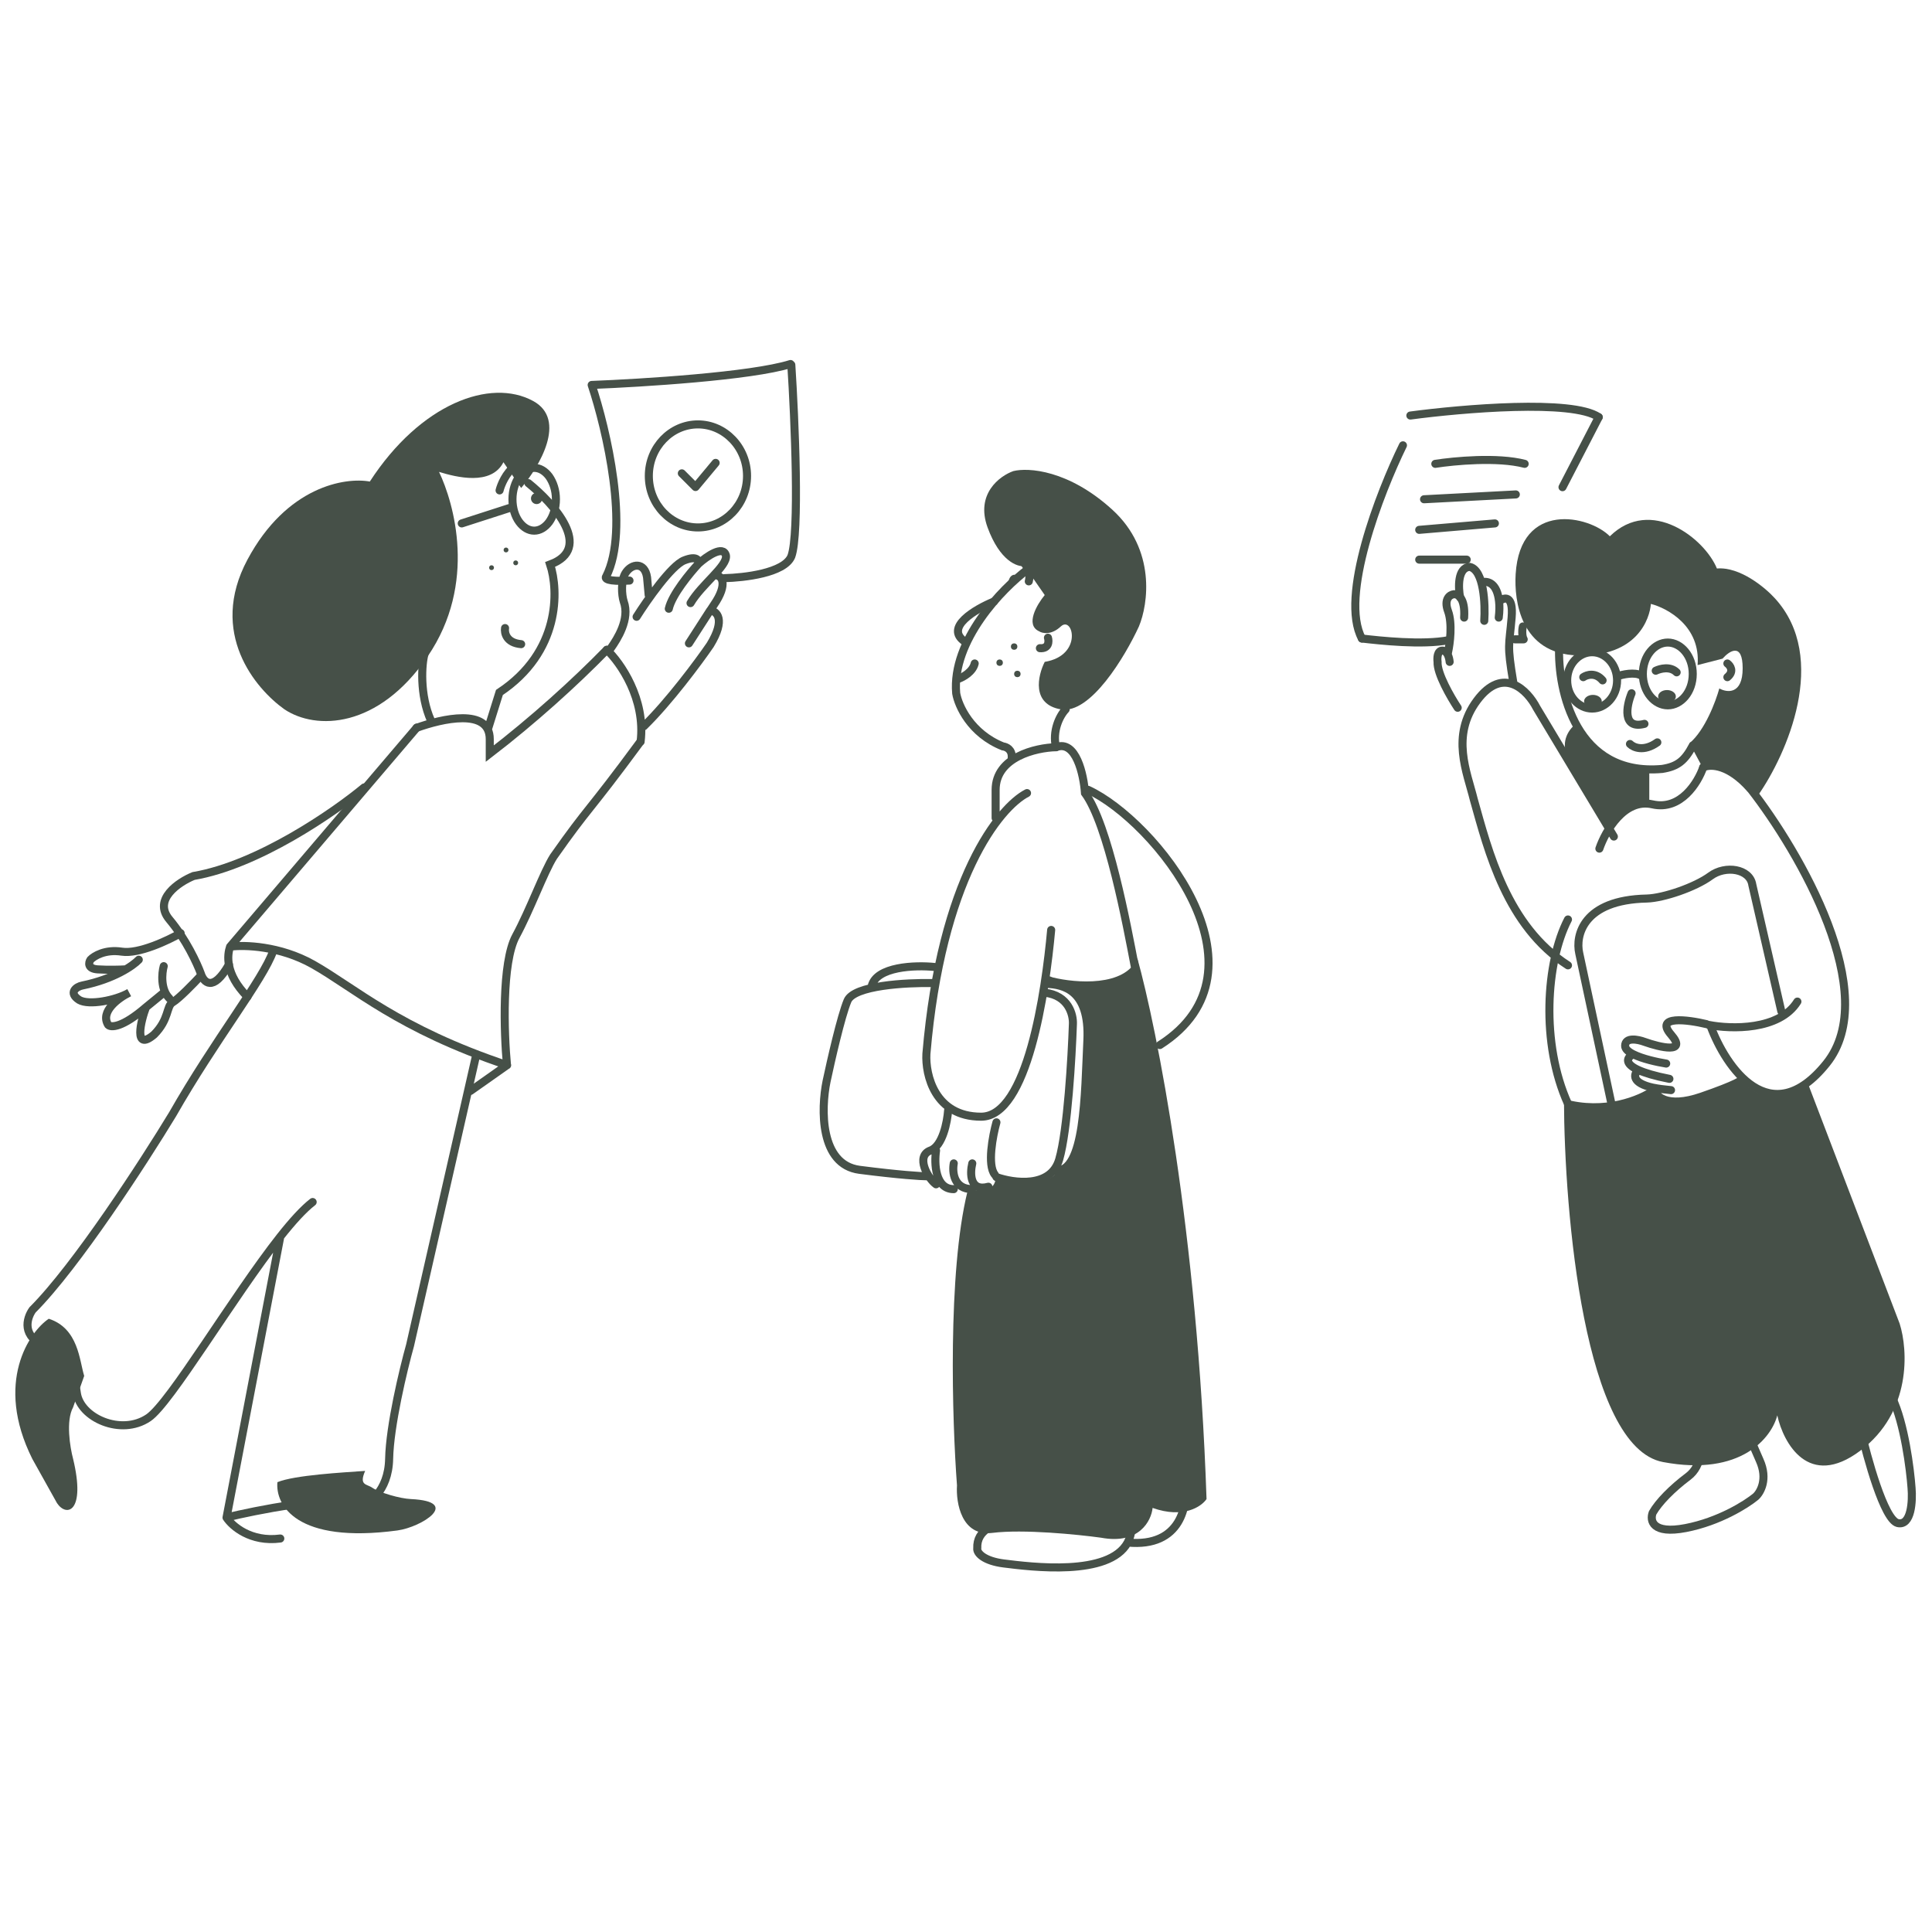 <svg xmlns="http://www.w3.org/2000/svg" viewBox="0 0 1200 1200" style="enable-background:new 0 0 1200 1200" xml:space="preserve">
  <path style="fill:none;stroke:#465048;stroke-width:5;stroke-linecap:round" d="M328.2 300.1c15.8 12.7 40.7 40.5 13.5 50.5 5.3 16 6.5 54.3-31.5 79.5l-7.2 23m-39.3-47c-1.8 6-3.2 25.5 4 41.5m-9 4.5c15.7-5.7 45.5-12.6 45.5 7v9c26.7-20.5 52.7-44 72.7-64.5"/>
  <path style="fill:none;stroke:#465048;stroke-width:5;stroke-linecap:round" d="M313.7 390.1c-.5 3 .8 9.2 10 10M345.3 310.1c0 5.6-1.7 10.6-4.2 14.1-2.6 3.5-5.9 5.4-9.3 5.4-3.4 0-6.7-1.9-9.3-5.4-2.6-3.5-4.2-8.5-4.2-14.1s1.7-10.6 4.2-14.1c2.6-3.5 5.9-5.4 9.3-5.4 3.4 0 6.7 1.9 9.3 5.4 2.5 3.6 4.2 8.5 4.2 14.1zM286.8 325.1l31-10M310.3 304.6c.8-3.3 3.9-11 9.5-15"/>
  <circle style="fill:#465048" cx="333.3" cy="309.6" r="3.5"/>
  <path style="fill:none;stroke:#465048;stroke-width:5;stroke-linecap:round" d="M258.9 451.9 142.9 588m0 0c-1.7 5-3.4 16.7 10.8 31.1M142.9 588c8.6-1.2 30.9-.6 51.5 11 25.7 14.5 53 40 120.6 62.6m-.1 0-22.7 16m22.7-16c-1.9-19.9-3.3-63.7 5.5-80.1 8.9-16.4 17.4-39.9 23.4-49.4 22.5-32 20.5-26 54-71.5"/>
  <path style="fill:none;stroke:#465048;stroke-width:5;stroke-linecap:round" d="M226.2 489.1c-18.7 15.5-66 48.2-106 55-9.3 3.8-25.4 14.6-15 27 10.4 12.4 17.3 27.5 19.5 33.5 1.7 5.5 7.5 12.1 17.5-5.5"/>
  <path style="fill:none;stroke:#465048;stroke-width:5;stroke-linecap:round" d="M112.2 579.6c-7.8 4.5-26.1 13.1-36.5 11.5s-17.3 2.7-19.5 5c-1.2 1.8-1.9 5.6 4.5 6 6.4.4 14 .2 17 0m8.5-6c-3.5 3.7-15.4 12-35 16-3.8.7-9 4.5-2 9 6 3.5 22.6.3 31-4.5-6.5 3.2-18.2 11.6-13 20 1.7 1.7 8.7 1.8 23.5-11m0 0 11-9m-11 9c-3.2 8.2-8 28 5 17 9.5-9.5 7.5-17.6 11.5-20 4-2.4 13-11.7 17-16m-22.5-6.5c-1.2 4.3-2.1 14.4 3.5 20M169.7 590.6c-6.3 18-36 55-62.5 101.5-17.7 29.2-59.8 94.3-87 121.5-3.7 5.2-7.1 16.9 8.5 22.5 12 5 17.4 16.6 19 29 2 15.5 27.5 27 44.5 15.5 13.6-9.2 52.5-75.2 81.9-112.5m20.1-21.5c-5.7 4.4-12.6 12-20.1 21.5m0 0-33.4 174.5m0 0c3.5 5.3 15 15.4 33.4 13m-33.4-13c17-4.5 63.7-13 92.5-13"/>
  <path style="fill:none;stroke:#465048;stroke-width:5;stroke-linecap:round" d="M222.2 936.6c6.3-1.7 19.1-10.1 19.5-30.5.4-20.4 8.8-55.5 13-70.5l41-180"/>
  <circle style="fill:#465048" cx="314.3" cy="341.6" r="1.5"/>
  <circle style="fill:#465048" cx="320.3" cy="349.6" r="1.5"/>
  <circle style="fill:#465048" cx="305.3" cy="352.6" r="1.5"/>
  <path style="fill:none;stroke:#465048;stroke-width:5" d="M464 295.6c0 17.8-13.8 32-30.5 32s-30.5-14.2-30.5-32 13.8-32 30.5-32 30.5 14.3 30.5 32z"/>
  <path style="fill:none;stroke:#465048;stroke-width:5;stroke-linecap:round" d="m423.5 294 8.5 8.5M432 302.5l12.5-15"/>
  <path style="fill:#465048" d="M153.7 347.6c24.4-45.6 60.8-51.3 76-48.5 31.5-48.5 75-64.5 101.5-50 21.2 11.6 3.8 40.8-7.5 54l-11-16c-7.6 14.8-29.3 9.3-40 6 9.2 19.3 23.8 69.3-7 114.5s-69.5 46-89 33c-18-12.8-47.4-47.4-23-93zM20.1 906.2c-23.8-47.6-1.7-79.2 10.2-87.1 18.5 6 19 26 22 35.5l-6.9 19.5c-4.6 8.4-1.9 24.9 0 32 8 33.2-4.1 36.4-10 27.5l-15.3-27.4zM246.8 950.6c-62.8 8.4-75.8-15.8-74.5-30 10.8-4.4 40.5-6 54.5-7-4 9.2 1 8 4.5 10.5 4.5 3 17 6.7 24 7 31.5 1.5 6.8 17.4-8.5 19.5z"/>
  <path style="fill:none;stroke:#465048;stroke-width:5;stroke-linecap:round" d="M376.9 403.6c8.5 8 24.2 30.6 21 57M379.4 402.6c4-5.7 12-18 8-29-1.3-4-1.8-12.9 1-17.5 3.9-6.4 12.1-7.1 13.5 2.5l1 11m-7.5 13.5c6.5-10.3 21.5-31.8 29.5-35s9.3 0 9 2m0 0c-5.3 5.7-16.5 19.2-18.5 28m18.5-28c5-4.5 15.4-11.8 17-5 1 6.5-15.2 17.9-22 29.5m14.5-17.2c5.2-.8 9 5.3 0 18.3l-2.3 3.5m-13.2 20.4 13.2-20.5m0 0c4.1.5 9.8 5.5 0 21.5-7.2 10.5-25.6 35.3-41.2 50.5"/>
  <path style="fill:none;stroke:#465048;stroke-width:5;stroke-linecap:round" d="M367.5 239.1c9.2 27.5 23.8 89.8 9 119-1 1.2.5 3.3 14.5 2.5M367.5 239.1c31-1.2 99.1-5.4 123.5-13M491.5 226.6c2.2 33.8 5.2 105 0 119M450 359.1c12.2-.3 37.1-3.1 41.5-13.5"/>
  <path style="fill:#465048" d="M658.9 440.6c-18.4-3.2-14.3-21-10-29.5 24-4 17.5-29 10-22-6 5.6-11.5 4.3-13.5 3-8.8-4-1.3-16.7 3.5-22.5l-12.5-18c-4.5.7-15.4-3.2-23-24s7.5-32 16-35c9.2-2.3 34.3-.8 61.5 24 27.2 24.8 22.3 58.7 16.5 72.5-8.5 18.5-30.1 54.7-48.5 51.5z"/>
  <path style="fill:none;stroke:#465048;stroke-width:5;stroke-linecap:round" d="M638.4 353.6c-16 12-47.3 44.2-44.5 77 1.3 7.7 9 25 29 33 2 .2 5.9 1.8 5.5 7m33.5-30c-3.8 4-8.4 13.5-6 23.5"/>
  <path style="fill:none;stroke:#465048;stroke-width:5;stroke-linecap:round" d="M617.4 373.6c-11.5 4.7-31.2 16.2-18 25M634.5 348.1c2.2 1.7 6.1 6.6 4.5 13M650.9 396.1c.7 2.3.6 6.9-5 6.5M595.4 421.6c2.8-1 8.8-4.3 10-9.5"/>
  <circle style="fill:#465048" cx="629.9" cy="401.6" r="2"/>
  <ellipse transform="rotate(-64.666 629.235 360.394)" style="fill:#465048" cx="629.3" cy="360.4" rx="3.5" ry="2.5"/>
  <circle style="fill:#465048" cx="620.9" cy="411.6" r="2"/>
  <circle style="fill:#465048" cx="631.9" cy="418.6" r="2"/>
  <path style="fill:#465048" d="M706.4 595.1c-7.6 18-38.2 15.5-52.5 12l-5.5-2v6l10 2c5.3 1.7 16.2 8.5 17 22.5 1 17.5-3.5 64.5-5.5 77-1.6 10-9.3 13.8-13 14.5-5.6 10.8-28 7.8-38.5 5-.8 7.6-7.7 6.8-11 5.5-.4 2.8-4.5 2.8-6.5 2.5-12.4 50.4-9.5 142.7-6.5 182.5-.7 10.8 2.8 31.9 22 29.5s53 1 67.5 3c23.6 4.4 31.2-10.5 32-18.5 19.2 6.8 30.3-.8 33.5-5.5-5.6-166-31-293.1-43-336z"/>
  <path style="fill:none;stroke:#465048;stroke-width:5;stroke-linecap:round" d="M656 933.6c0 2.2-.5 6.9-2.5 8.5-2.5 2-47.5-3-46.5 19.5-.5 3.2 4.5 8 16.5 9.5 16.9 2.1 65.3 8.3 76.9-13m6.1-23-4.5 19c-.4 1.4-1 2.8-1.6 4m35.6-37.5c2.1 13.8-2.2 40.7-35.6 37.5M675.9 490.6c41 19 117.3 112.1 44.5 158.5"/>
  <path style="fill:none;stroke:#465048;stroke-width:5;stroke-linecap:round" d="M704.9 600.6c-5-26.2-16.6-88.4-31-108-.8-11.5-5.6-33.3-18-28.5-12.5.3-37.5 6.1-37.5 26.5v17.5m19.5-15.5c-17 8.7-53.3 53.2-62.5 162-.7 13 5.2 39 34 39s40-77.5 43.5-116M588.9 689.6c-.5 7.2-3.4 22.2-11 25-9.5 3.5-1.5 17.5 3.5 21m0-21c-1.2 8-.6 24 11 24m0-16c-1 5.3-.1 16 11.5 16m0-16c-1.5 6.2-1.6 17.7 10 14.5m5-40c-2.3 8.3-5.8 26.5-1 32.5"/>
  <path style="fill:none;stroke:#465048;stroke-width:5;stroke-linecap:round" d="M578.9 610.6c-15.8-.3-48.5 1.4-52.5 11s-10.3 37.3-13 50c-3.5 17-4.3 51.8 20.5 55 24.8 3.2 38.5 4 41.5 4M618.9 731.1c10.8 3.8 33.8 7 39-11s7.8-63.5 8.5-84c.3-5.8-2.7-17.9-17.5-19.5m-68.5-16c-11.8-1.2-36.2-.4-39 12m109-1.5c9.8.5 26.5 3.5 25 35-1.6 33.8-1.5 82.5-20 81M993 259.1l-22.5 43.5M945.9 389.1c-.5 1.7-.7 6 .5 8M946.4 397.1h-5.5M905.4 439.6c-4.3-6.5-12.9-21.3-12.5-28.5-.3-2.3-.2-7 3-7s4.3 4.7 4.5 7M973.9 599.6c-38-24.5-49.5-71-58.5-103-4.2-17-14.4-39.5 2-61.5s31.5-6.2 37 4.5l48 80m-28.5 51.5c-13.7 26.5-17 77 0 114.5m19.5-158.5c3.7-10.8 15.4-31.5 33-27.5s28.3-13.7 31.5-23m4.5 160.5c9.5 25.8 37.2 66.7 72 23.5s-16.8-131.7-47-170.5"/>
  <path style="fill:none;stroke:#465048;stroke-width:5;stroke-linecap:round" d="M1061.4 636.6c13.7 2.7 43.8 3.5 55-14.5M1057.9 476.6c5-2.3 16.2-1.4 29 13"/>
  <path style="fill:none;stroke:#465048;stroke-width:5;stroke-linecap:round" d="m1000.9 685.6-20-93.5c-2.5-11 2.4-33.2 42-34 10.3-.3 30-7 39.5-14 9.3-6.9 24.5-4.5 26 5.5l18 78.5"/>
  <path style="fill:none;stroke:#465048;stroke-width:5;stroke-linecap:round" d="M1059.9 636.1c-11.7-2.8-32.4-5.5-22 6.5s-6.7 8-16.5 4.5c-4-1.5-12-3.1-12 2.5 0 1.9 2 3.7 5 5.2m20.5 5.8c-5.6-.9-14.8-2.9-20.5-5.8m0 0c-3.6 1.8-6 5.6 3.2 9.8m19.3 5.5c-9.2-1.8-15.3-3.7-19.3-5.5m-.1 0c-2.9 2.7-4.1 8.1 9.3 11m11.1 1.5c-4.4-.4-8.1-.9-11-1.5m0 0c.8 5 8 13.1 30 5.5s25.8-10.5 25-11"/>
  <path style="fill:#465048" d="M1032.9 908.1c-48.8-9.2-61.3-154.2-61.5-225.5 25.2 7.2 46.8-2 54.5-7.5 5.6 18.4 39.7 5.3 56-3.5 16 16.5 33.5 7.3 40.5 0l57.5 150.5c5.2 16.3 7.5 55-24.5 79s-47.7-4.7-51.5-22c-3.4 13.5-22.2 38.2-71 29z"/>
  <path style="fill:none;stroke:#465048;stroke-width:5" d="M1054 890.1c3.5 7 3.6 20.2-5.5 27-10 7.5-18.3 16-22 22.5-1.8 4.8-.3 13.5 20.5 9.5s37.7-14.7 43.5-19.5c3-2.7 7.7-10.9 2.5-22.5s-7.8-18.8-8.5-21"/>
  <path style="fill:none;stroke:#465048;stroke-width:5;stroke-linecap:round" d="M1155.5 887c4.2 18.4 14.8 57 23.2 59 8.5 1.9 9.3-13.7 8.6-21.8-.8-11.4-4.4-40.2-12.1-56.1"/>
  <path style="fill:#465048" d="M1102.4 371.6c34 37.2 7.2 97.2-10.5 122.5-14.8-20.4-29.5-20.8-35-18.5l-7.5-14c9.6-8 16.3-26 18.5-34 4.8 2.7 14.5 3.9 14.5-12.5s-8.3-10.8-12.5-6l-15.5 4c2-24-18.5-35.3-29-38-.7 9-8.3 33-45.5 32-35.5-1-39.5-34-38.5-50.5 2.8-45.8 45.7-36.5 58.5-23.5 25.5-25 59 1.5 66.5 20 14.4-1.2 30 11.9 36 18.5zM973.9 470.6c-5.2-10.4 1.2-18.3 5-21 13.2 25.2 35.8 29.5 45.5 28.5v21.5c-12.4-2-22.2 8.8-25.5 14.5-6.2-10.1-19.8-33.1-25-43.5z"/>
  <path style="fill:none;stroke:#465048;stroke-width:5;stroke-linecap:round" d="M968.4 401.6c-1 27.3 10.4 80.8 64 76 9.5-1.5 14-5 19-14.5"/>
  <path style="fill:none;stroke:#465048;stroke-width:5;stroke-linecap:round" d="M1012.4 462.1c2.2 2.2 8.6 5 17-1M1013.4 430.6c-3.2 7.8-6 22.6 8 19M1072.9 412.1c1.8 1.3 4.4 4.9 0 8.5M1028.4 416.6c2.7-1.3 9-3 13 1M983.4 420.6c2.2-1.5 7.6-3.2 12 2"/>
  <path style="fill:none;stroke:#465048;stroke-width:5" d="M1004.4 422.6c0 9.9-7.2 17.5-15.5 17.5s-15.5-7.6-15.5-17.5 7.2-17.5 15.5-17.5 15.5 7.6 15.5 17.5zM1051.4 418.6c0 11.3-7.4 19.5-15.5 19.5s-15.5-8.2-15.5-19.5 7.4-19.5 15.5-19.5 15.5 8.3 15.5 19.5z"/>
  <ellipse style="fill:#465048" cx="989.4" cy="435.6" rx="5.5" ry="4"/>
  <ellipse style="fill:#465048" cx="1035.4" cy="432.6" rx="5.5" ry="4"/>
  <path style="fill:none;stroke:#465048;stroke-width:5;stroke-linecap:round" d="M1004.4 420.1c3.3-1.2 11-2.9 15-.5M871.4 276.6c-14.3 29.2-39.5 94-25.5 120M876 258.1c32.2-4.3 100.6-10.2 117 1M891.5 288.1c11.5-1.8 38.7-4.4 55.5 0m-62.5 22 57-3m-60 22 47-4m-47 22.5H911M899.4 405.1c1.2-5.3 2.8-17.9 0-25.5s1.2-10.2 3.5-10.5c2.5-.3 7.3 2.1 6.5 14.5"/>
  <path style="fill:none;stroke:#465048;stroke-width:5;stroke-linecap:round" d="M906.9 371.1c-1.2-6.2-1.6-18.6 6-19 8.8 2 9.7 23.2 9 33.5"/>
  <path style="fill:none;stroke:#465048;stroke-width:5;stroke-linecap:round" d="M920.4 361.6c3.9-.9 9.5.7 10.7 12m-.2 10c.5-4 .5-7.3.2-10m0 0c3.1-2.7 9-4.4 7.8 10-1.5 18-3 16 1 40M1107 815.6c-2.2 13.2-3.1 44.6 10.5 65M845.9 396.6c11.2 1.3 37.6 4.2 54 1"/>
</svg>